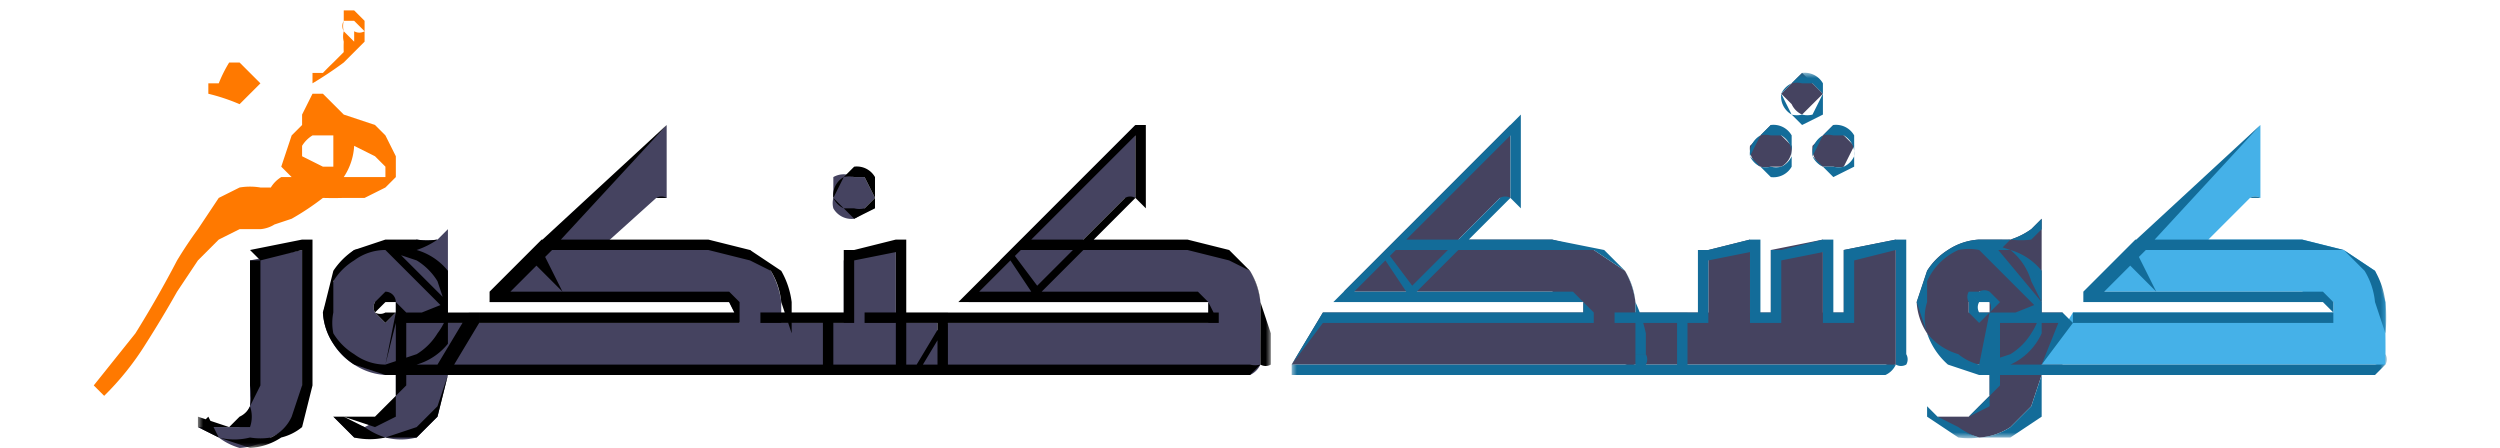 <svg xmlns="http://www.w3.org/2000/svg" fill="none" viewBox="0 0 240 43">
  <path fill="#FF7900" d="m10 38-1-1 4-5a106 106 0 0 0 4-7 41 41 0 0 1 2-3l2-3 2-1a6 6 0 0 1 2 0h1v2a4 4 0 0 1-1 1 3 3 0 0 1-2 1l-2 1-2 2-2 3a108 108 0 0 1-3 5 27 27 0 0 1-4 5Zm13-28a19 19 0 0 0-3-1V8h1a13 13 0 0 1 1-2h1l1 1 1 1-2 2Zm2 12h-2l-1-1a3 3 0 0 1 1-2 4 4 0 0 1 1-1h4a3 3 0 0 1 0 2 4 4 0 0 1-1 1 3 3 0 0 1-2 1Zm5-14V7h1a32 32 0 0 1 1-1l1-1a10 10 0 0 1 0-1 2 2 0 0 1 0-1 2 2 0 0 1 0-1V1h1l1 1v2l-2 2a36 36 0 0 1-3 2Zm4-4V3a1 1 0 0 0 1 0l-1-1h-1a1 1 0 0 0 0 1l1 1Zm-9 18-1-1a3 3 0 0 1 1-2 4 4 0 0 1 1-1 3 3 0 0 1 1-1h1l-1-1 1-3 1-1v-1l1-2h1l2 2 3 1 1 1 1 2v2l-1 1-2 1h-2a34 34 0 0 1-2 0 25 25 0 0 1-3 2l-3 1Zm6-6h1v-3h-2a3 3 0 0 0-1 1v1l2 1Zm5 1h1v-1l-1-1-2-1a6 6 0 0 1-1 3h3Z"/>
  <path fill="#454360" d="M155 35v-5h6v5h-6Zm-31 0 3-5h25v-1l-3-1h-20l5-5h15l4 1 3 2a8 8 0 0 1 1 3v3a119 119 0 0 1 0 3 2 2 0 0 1-1 0h-32Zm11-7-2-4 12-12v7h-1l-9 9Zm38-17a2 2 0 0 1-1-1l-1-1 1-1 1-1 1 1 1 1-1 1-1 1Zm3 5h-1a2 2 0 0 1-1-2l1-1 1-1 1 1 1 1-1 2a2 2 0 0 1-1 0Zm-6 0a2 2 0 0 1-1 0 2 2 0 0 1-1-2l1-1 1-1 1 1 1 1a2 2 0 0 1-1 2h-1Zm-9 19v-5h3v-6l4-1v7h2v-6l5-1v7h2v-6l5-1v12a2 2 0 0 1-1 0h-20Zm29 0 1-5h7v5h-8Zm6-6-6-6h2a16 16 0 0 0 1 0 7 7 0 0 0 2-1l1-1v8Zm-6 6a6 6 0 0 1-3-1 6 6 0 0 1-2-2 6 6 0 0 1-1-3l1-3a6 6 0 0 1 2-2 6 6 0 0 1 3-1l3 1a6 6 0 0 1 2 2l1 3a6 6 0 0 1-1 3 6 6 0 0 1-2 2l-3 1Zm0-5h1v-1a1 1 0 0 0-1-1l-1 1v1h1Zm-4 10h3l1-1 1-1v-7l5-2v7l-1 3-2 2a6 6 0 0 1-3 1l-3-1-1-1Z"/>
  <path fill="#45B1E8" d="m196 35 3-5h25v-1l-3-1h-20l5-5h15l4 1 3 2 1 3v3a118 118 0 0 1 0 3 2 2 0 0 1-1 0h-32Zm11-7-2-4 12-12v7a1 1 0 0 0-1 0l-9 9Z"/>
  <mask id="a" width="107" height="36" x="123" y="7" maskUnits="userSpaceOnUse" style="mask-type:luminance">
    <path fill="#fff" d="M229 7H124v35h105V7Z"/>
    <path fill="#000" d="M155 35v-5h7v5h-7Zm-31 0 3-5h26l-1-1-3-1h-20l5-5h15l5 1 2 2 1 3v3a115 115 0 0 1 0 3 2 2 0 0 1-1 0h-32Zm11-7-2-4 13-12v7h-1l-10 9Zm38-17a2 2 0 0 1-1 0 2 2 0 0 1-1-2l1-1 1-1 2 1v3h-2Zm3 6a2 2 0 0 1-1-1 2 2 0 0 1-1-1l1-2h3v3l-2 1Zm-6 0a2 2 0 0 1-1-1 2 2 0 0 1-1-1l1-2h3v3l-2 1Zm-9 18v-5h3v-5l5-2v7h2v-5l4-2v7h3v-5l4-2v12a2 2 0 0 1-1 0h-20Zm29 0 1-5h7v5h-8Zm6-6-6-6h2a16 16 0 0 0 1 0 7 7 0 0 0 2 0l1-1v7Zm-6 6a6 6 0 0 1-3-1 6 6 0 0 1-2-2 6 6 0 0 1-1-3l1-3a6 6 0 0 1 2-2 6 6 0 0 1 3-1l3 1a6 6 0 0 1 2 2l1 3a6 6 0 0 1-1 3 6 6 0 0 1-2 2l-3 1Zm0-5h1v-1a1 1 0 0 0-1-1v1a1 1 0 0 0-1 0l1 1Zm-4 10h3l2-1v-8l5-2v7l-1 3-2 2a6 6 0 0 1-3 1l-2-1-2-1Z"/>
    <path fill="#000" d="m196 35 3-5h25v-1l-3-1h-20l4-5h16l4 1 3 2a7 7 0 0 1 1 3v3a115 115 0 0 1 0 3 2 2 0 0 1-1 0h-32Zm11-7-3-4 13-12v7h-1l-9 9Z"/>
  </mask>
  <g mask="url(#a)">
    <path fill="#136C99" d="M155 35v1-1Zm0-5Zm7 0Zm0 5v1-1Zm-38 0v1-1Zm3-5Zm26 0v1-1Zm-1-1Zm-23-1-1 1h1v-1Zm5-5Zm22 3Zm1 6Zm-1 3v1-1Zm-21-7h1-1Zm-2-4v1-1Zm13-12v-1l-1 1h1Zm0 7h-1l1 1v-1Zm-1 0Zm10 16v-5 5Zm0-4h7v-1h-7v1Zm6-1v5h1v-5h-1Zm1 5h-7v1h7v-1Zm-38 0 3-4v-1l-3 5Zm3-4h26v-1h-26v1Zm26-1-1-1v1h1Zm-1-1-1-1h-2v1h3Zm-3-1h-20v1h20v-1Zm-20 1 5-5v-1l-5 5v1Zm5-5h15v-1h-15v1Zm15 0h5l-5-1v1Zm4 0 3 2-2-2h-1Zm3 2a7 7 0 0 1 1 3 8 8 0 0 0-1-3Zm1 3v3h1a14 14 0 0 0-1-3Zm0 3v2h1v-2h-1Zm0 2v1a1 1 0 0 0 1 0 1 1 0 0 0 0-1h-1Zm0 1a2 2 0 0 1-1 0v1l1-1Zm-1 0v1-1Zm0 0h-32v1h32v-1Zm-20-7-3-4v1l2 3h1Zm-3-3 13-13h-1l-12 12v1Zm12-13v7h1v-7h-1Zm1 7h-1 1Zm-1 0a1 1 0 0 0-1 0h1Zm-1 0-9 9h1l9-9h-1Zm29-8a2 2 0 0 1-1 0l1 1v-1Zm-1 0a2 2 0 0 1-1-2l1 2Zm-1-2a2 2 0 0 1 1-1l-1 1Zm1-1a2 2 0 0 1 1 0V7l-1 1Zm1 0h2a2 2 0 0 0-2-1v1Zm1 0 1 1V8h-1Zm1 1-1 2h1V9Zm-1 2a2 2 0 0 1-1 0v1l2-1h-1Zm2 5h-1l1 1v-1Zm-1 0a2 2 0 0 1-1-1l1 1Zm-1-1 1-2a2 2 0 0 0-1 2Zm1-2a2 2 0 0 1 1 0v-1l-1 1Zm1 0h2a2 2 0 0 0-2-1v1Zm1 0a2 2 0 0 1 1 2v-2h-1Zm1 2a2 2 0 0 1-1 1h1v-1Zm-1 1a2 2 0 0 1-1 0v1l2-1h-1Zm-7 0a2 2 0 0 1-1 0l1 1v-1Zm-1 0a2 2 0 0 1-1-1l1 1Zm-1-1 1-2a2 2 0 0 0-1 2Zm1-2a2 2 0 0 1 1 0v-1l-1 1Zm1 0h2a2 2 0 0 0-2-1v1Zm1 0a2 2 0 0 1 1 2v-2h-1Zm1 2a2 2 0 0 1-1 1h1v-1Zm-1 1a2 2 0 0 1-1 0v1a2 2 0 0 0 2-1h-1Zm-10 19v1-1Zm0-5Zm3 0v1-1Zm0-5v-1h-1v1h1Zm5-2h-1 1Zm0 7h-1v1h1v-1Zm2 0v1-1Zm0-5v-1h-1v1h1Zm4-2h1-1Zm0 7v1-1Zm3 0v1-1Zm0-5-1-1v1h1Zm4-2h1-1Zm-1 12v1-1Zm-20 0v-5 5Zm0-4h3v-1h-3v1Zm3-1v-5h-1v5h1Zm0-5 5-1-1-1-4 1v1Zm4-2v7h1v-7h-1Zm1 8h2v-1h-2v1Zm2-1v-5h-1v5h1Zm0-5 5-1-1-1-4 1v1Zm4-2v7h1v-7h-1Zm0 8h3v-1h-3v1Zm3-1v-5h-1v5h1Zm0-5 4-1v-1l-5 1 1 1Zm4-2v11h1V23h-1Zm0 11v1a1 1 0 0 0 1 0 1 1 0 0 0 0-1h-1Zm0 1h-1v1a2 2 0 0 0 1-1Zm-1 0v1-1Zm0 0h-20v1h20v-1Zm9 0v1-1Zm1-5Zm7 0Zm0 5v1-1Zm-2-6v1-1Zm-6-6v1-1Zm2 0v1-1Zm1 0Zm2 0Zm1-1v-1 1Zm-11 10Zm0-6Zm10 0v1-1Zm0 6h1-1Zm-4-2Zm0-1Zm-1 0Zm0 1h-1 1Zm-4 10-1-1v1h1Zm3 0Zm2-2Zm0-7Zm5-2Zm-1 10Zm-2 2Zm-5 0Zm3-6 1-5h-1l-1 5h1Zm0-4h7v-1h-7v1Zm7-1v5-5Zm0 5h-8v1h8v-1Zm-2-6-5-6-1 1 6 6v-1Zm-6-5h2v-1h-2v1Zm2 0 1-1h-1v1Zm1-1a8 8 0 0 0 2 0v-1a7 7 0 0 1-2 1Zm2 0 1-1v-1l-1 1v1Zm1-1v7-7Zm-6 13a5 5 0 0 1-2-1l-1 1 3 1v-1Zm-2-1a6 6 0 0 1-3-2 7 7 0 0 0 2 3l1-1Zm-3-2a5 5 0 0 1 0-3h-1l1 3Zm0-3v-3l-1 3h1Zm0-2a6 6 0 0 1 3-3h-1a7 7 0 0 0-2 2v1Zm3-3a5 5 0 0 1 2 0v-1a6 6 0 0 0-3 1h1Zm2 0h3l-3-1v1Zm3 0a6 6 0 0 1 2 3l1-1a6 6 0 0 0-3-2Zm2 3 1 2v-3l-1 1Zm1 2a6 6 0 0 1-1 3h1v-3Zm-1 3a6 6 0 0 1-2 2v1a6 6 0 0 0 3-3h-1Zm-2 2-3 1v1l3-1v-1Zm-3-3 1-1h-1v1Zm1-1 1-1h-1a1 1 0 0 1 0 1Zm1-1-1-1v1h1Zm-1-1a1 1 0 0 0-1 0v1h1v-1Zm-1 0h-1l1 1v-1Zm-1 0a1 1 0 0 0 0 1h1l-1-1Zm0 1v1h1a1 1 0 0 1 0-1h-1Zm0 1 1 1v-1h-1Zm-3 10h3-3Zm3 0 2-1h-1l-1 1Zm2-1v-1l-1 1h1Zm0-1 1-1h-1v1Zm1-1v-6h-1v6h1Zm-1-6 5-1v-1l-5 2Zm5-2v7-7Zm0 7-1 3 1 1v-4Zm-1 3-2 2v1l3-2-1-1Zm-2 2a6 6 0 0 1-3 1h3v-1Zm-3 1a7 7 0 0 1-2-1v1a7 7 0 0 0 2 0Zm-2-1-2-1h-1l3 2v-1Zm8-6-1 1h1v-1Zm3-5h-1 1Zm25 0v1-1Zm0-1h-1 1Zm-23-1h-1v1h1v-1Zm4-5Zm23 3h-1 1Zm1 6Zm-1 3v1-1Zm-21-7Zm-3-4v1-1Zm13-12v-1 1Zm0 7v1-1Zm-1 0Zm-20 16 3-4-1-1-2 5Zm3-4h25v-1h-25v1Zm25-1v-1h-1l1 1Zm0-1-1-1h-2v1h3Zm-3-1h-20v1h20v-1Zm-20 1 5-5-1-1-5 5 1 1Zm4-5h16v-1h-16v1Zm16 0h4l-4-1v1Zm4 0 2 2h1l-3-2Zm2 2a7 7 0 0 1 1 3h1a8 8 0 0 0-1-3h-1Zm1 3 1 3a14 14 0 0 0 0-3h-1Zm1 3v2-2Zm0 2v1a1 1 0 0 0 0-1Zm0 1h-1v1l1-1Zm-1 0v1-1Zm0 0h-32v1h32v-1Zm-21-7-2-4-1 1 3 3Zm-2-3 12-13-13 12 1 1Zm12-13v7-7Zm0 7Zm0 0a1 1 0 0 0-1 0h1Zm-1 0-9 9 9-9Z"/>
  </g>
  <path fill="#454360" d="M19 41h4l1-2a6 6 0 0 0 0-1V25l5-1v14l-1 3-2 1a6 6 0 0 1-3 1 6 6 0 0 1-2-1l-2-1Zm18-5 1-5h7v5h-8Zm6-6-6-6h1a16 16 0 0 0 2-1 7 7 0 0 0 2 0l1-1v8Zm-6 6a6 6 0 0 1-3-1 6 6 0 0 1-2-2 6 6 0 0 1-1-3l1-3a6 6 0 0 1 2-3 6 6 0 0 1 3 0h3a6 6 0 0 1 2 3l1 3a6 6 0 0 1-1 3 6 6 0 0 1-2 2l-3 1Zm0-5 1-1v-1a1 1 0 0 0-1 0h-1a1 1 0 0 0 0 1l1 1Zm-5 9 3 1 2-1 1-2v-7l5-1v6l-1 4-2 2a6 6 0 0 1-3 0h-3l-2-2Zm40-4v-5h7v5h-7Zm-30 0 3-5h26l-1-2H47l5-5h20l2 2a8 8 0 0 1 1 3v3a118 118 0 0 1 0 3 2 2 0 0 1-1 1H42Zm11-8-2-3 13-13v7h-1l-10 9Zm29-7a2 2 0 0 1-2-1 2 2 0 0 1 0-1v-2a2 2 0 0 1 2 0h1l1 2-1 1a2 2 0 0 1-1 1Zm1 15v-5h7v5h-7Zm-5 0v-5h3v-6l5-1v11a2 2 0 0 1-1 1h-7Zm10 0 3-5h25v-2H93l4-5h20l3 2a8 8 0 0 1 1 3v3a118 118 0 0 1 0 3 2 2 0 0 1-1 1H88Zm11-8-3-3 13-13v7h-1l-9 9Z"/>
  <mask id="b" width="104" height="32" x="18" y="11" maskUnits="userSpaceOnUse" style="mask-type:luminance">
    <path fill="#fff" d="M122 11H19v32h103V11Z"/>
    <path fill="#000" d="M19 41h3l1-1 1-1a6 6 0 0 0 0-2V25l5-1v16a4 4 0 0 1-3 2 6 6 0 0 1-2 1 6 6 0 0 1-3-1l-2-1Zm18-6 1-4h7v4h-8Zm6-5-6-6h2a16 16 0 0 0 1-1 7 7 0 0 0 2 0l1-1v8Zm-6 5a6 6 0 0 1-3 0 6 6 0 0 1-2-3 6 6 0 0 1-1-2l1-3a6 6 0 0 1 2-3 6 6 0 0 1 3 0h3a6 6 0 0 1 2 3l1 3a6 6 0 0 1-1 2 6 6 0 0 1-2 3h-3Zm0-4 1-1v-1a1 1 0 0 0-1-1v1a1 1 0 0 0-1 1h1v1Zm-4 9h3l1-1 1-1v-7l5-1v6l-1 4-2 1a6 6 0 0 1-3 1 7 7 0 0 1-2-1l-2-1Zm40-5v-4h7v4h-7Zm-30 0 3-4h25l-1-2-2-1H47l5-4h20l2 2a7 7 0 0 1 2 3v3a115 115 0 0 1 0 3 2 2 0 0 1-1 0H43Zm11-7-3-3 13-13v7a1 1 0 0 0-1 0l-9 9Zm28-7a2 2 0 0 1-1-1 2 2 0 0 1-1-1l1-2a2 2 0 0 1 1 0h2v3l-2 1Zm1 14v-4h8v4h-8Zm-4 0v-4h3v-6l4-1v11a2 2 0 0 1-1 0h-6Zm9 0 3-4h26l-1-2-2-1H93l5-4h20l2 2a7 7 0 0 1 1 3v3a115 115 0 0 1 0 3 2 2 0 0 1-1 0H88Zm11-7-2-3 13-13v7h-1l-10 9Z"/>
  </mask>
  <g mask="url(#b)">
    <path fill="#000" d="M19 41v-1 1Zm3 0Zm2-2Zm0-14v-1 1Zm5-1h1v-1h-1v1Zm0 16h-1 1Zm-3 2Zm-5 0Zm-2-1h3l-3-1v1Zm3 0h2l-1-1-1 1Zm2 0a3 3 0 0 0 0-2 2 2 0 0 1-1 1l1 1Zm0-2 1-2h-1a6 6 0 0 1 0 2Zm1-2V25h-1v12h1Zm0-12 4-1v-1l-5 1 1 1Zm4-1v13h1V24h-1Zm0 13-1 3 1 1 1-4h-1Zm-1 3a4 4 0 0 1-2 2h1a5 5 0 0 0 2-1l-1-1Zm-2 2a6 6 0 0 1-2 0v1a6 6 0 0 0 3-1h-1Zm-2 0a6 6 0 0 1-3 0l3 1v-1Zm-3 0-1-2-1 1 2 1Zm16-7v1-1Zm1-4v-1 1Zm7 0v-1 1Zm0 4v1-1Zm-2-5Zm-6-6v-1 1Zm2 0Zm1-1v1-1Zm2 0Zm1-1ZM32 32v1-1Zm0-5v-1 1Zm10 0Zm0 5 1 1-1-1Zm-4-2Zm0-1Zm-1 0Zm0 1h-1 1Zm-4 10h-1 1Zm3 0Zm2-2Zm0-7Zm5-2Zm-1 10v1Zm-2 2Zm-5 0Zm2-6 1-4v-1l-1 5Zm1-4h7v-1h-7v1Zm7 0v4-4Zm0 4h-8v1h8v-1Zm-2-6-6-6v1l6 6v-1Zm-6-5a33 33 0 0 0 2 0v-1h-2v1Zm2 0h1v-1h-1v1Zm1 0a8 8 0 0 0 2-1 7 7 0 0 1-2 0v1Zm2-1 1-1-1 1Zm1-1v8-8Zm-6 13a5 5 0 0 1-3-1v1l3 1v-1Zm-3-1a6 6 0 0 1-2-2v1a7 7 0 0 0 2 2v-1Zm-2-2a5 5 0 0 1 0-2h-1a6 6 0 0 0 1 3v-1Zm0-2v-4l-1 4h1Zm0-3a6 6 0 0 1 2-2v-1a7 7 0 0 0-2 2v1Zm2-2a5 5 0 0 1 3-1v-1l-3 1v1Zm3-1 3 1v-1l-3-1v1Zm3 1a6 6 0 0 1 2 2l1-1a6 6 0 0 0-3-2v1Zm2 2 1 3v-4l-1 1Zm1 3a6 6 0 0 1-1 2l1 1v-3Zm-1 2a6 6 0 0 1-2 2v1a6 6 0 0 0 3-2l-1-1Zm-2 2-3 1v1l3-1v-1Zm-3-3 1-1h-1v1Zm1-1h1-1Zm1 0-1-1v1h1Zm-1-1a1 1 0 0 0-1-1v1h1Zm-1-1-1 1h1v-1Zm-1 1a1 1 0 0 0 0 1l1-1h-1Zm0 1h1a1 1 0 0 1-1 0Zm0 0 1 1v-1h-1Zm-3 10 3 1v-1h-3Zm3 1 2-1-1-1-1 1v1Zm2-1v-2l-1 1 1 1Zm0-2 1-1h-1v1Zm1-1v-6h-1v6h1Zm-1-6 5-1v-1l-5 2Zm5-1v6-6Zm0 6-1 3v1l1-4Zm-1 3-2 2v1l2-2v-1Zm-2 2-3 1h3v-1Zm-3 1a7 7 0 0 1-2-1l-1 1a7 7 0 0 0 3 0Zm-2-1-2-1h-1l2 2 1-1Zm38-6v1-1Zm0-4v-1 1Zm7 0v-1 1Zm0 4v1-1Zm-37 0h-1v1h1v-1Zm3-4v-1h-1l1 1Zm25 0Zm-1-2Zm-23-1v1-1Zm5-4v-1 1Zm22 2Zm2 6Zm-1 3v1-1Zm-21-7v1-1Zm-3-3v-1 1Zm13-13Zm0 7v1-1Zm-1 0Zm10 16v-4 4Zm0-4h7v-1h-7v1Zm6 0v4h1v-4h-1Zm1 4h-7v1h7v-1Zm-37 1 3-5-1-1-3 5 1 1Zm3-5h25v-1H46v1Zm25 0v-2h-1l1 2Zm0-2-1-1h-2v1h3Zm-3-1H47v1h21v-1Zm-20 1 5-5-1-1-5 5 1 1Zm4-5h16v-1H52v1Zm16 0 4 1v-1l-4-1v1Zm4 1 2 1h1l-3-2v1Zm2 1a7 7 0 0 1 1 3h1a8 8 0 0 0-1-3h-1Zm1 3 1 3v-3h-1Zm1 3v3-3Zm0 3h-1 1Zm-1 0v1l1-1h-1Zm0 0v1-1Zm0 0H43v1h32v-1Zm-21-7-2-4-1 1 3 3Zm-2-3 12-13-13 12 1 1Zm12-13v7-7Zm0 7Zm0 0a1 1 0 0 0-1 0h1Zm-1 0-9 9 9-9Zm19 1h-1l1 1v-1Zm-1 0a2 2 0 0 1-1-1l1 1Zm-1-1 1-2a2 2 0 0 0-1 2Zm1-2a2 2 0 0 1 1 0v-1l-1 1Zm1 0h2a2 2 0 0 0-2-1v1Zm1 0 1 2v-2h-1Zm1 2-1 1h1v-1Zm-1 1a2 2 0 0 1-1 0v1l2-1h-1Zm0 15v1-1Zm0-4v-1 1Zm8 0v-1 1Zm0 4v1-1Zm-12 0v1-1Zm0-4v-1 1Zm3 0Zm0-6v-1h-1v1h1Zm4-1h1v-1h-1v1Zm-1 11v1-1Zm-2 0v-4 4Zm0-4h8v-1h-8v1Zm7 0v4h1v-4h-1Zm1 4h-8v1h8v-1Zm-12 0v-4 4Zm0-4h3v-1h-3v1Zm3 0v-6h-1v6h1Zm0-6 5-1-1-1-4 1v1Zm4-1v11h1V24h-1Zm0 11a1 1 0 0 0 1 0h-1Zm0 0h-1v1l1-1Zm-1 0v1-1Zm0 0h-6v1h6v-1Zm3 0v1-1Zm3-4v-1 1Zm26 0Zm-1-2Zm-23-1-1 1h1v-1Zm5-4v-1 1Zm22 2Zm1 6Zm-1 3v1-1Zm-21-7v1l1-1h-1Zm-2-3v-1 1Zm13-13h-1 1Zm0 7h-1l1 1v-1Zm-1 0ZM88 36l3-5v-1l-3 5v1Zm3-5h26v-1H91v1Zm26 0-1-2v2h1Zm-1-2-1-1h-1v1h2Zm-2-1H93v1h21v-1Zm-21 1 5-5v-1l-5 5v1Zm5-5h16v-1H98v1Zm16 0 4 1v-1l-4-1v1Zm4 1 2 1-2-2v1Zm2 1a7 7 0 0 1 1 3 8 8 0 0 0-1-3Zm1 3v3h1l-1-3Zm0 3v3h1v-3h-1Zm0 3a1 1 0 0 0 1 0h-1Zm0 0a2 2 0 0 1-1 0v1l1-1Zm-1 0v1-1Zm0 0H88v1h32v-1Zm-20-7-3-4v1l2 3h1Zm-3-3 13-13h-1L97 24v1Zm12-13v7h1v-7h-1Zm1 7h-1 1Zm-1 0a1 1 0 0 0-1 0h1Zm-1 0-9 9h1l9-9h-1Z"/>
  </g>
</svg>
